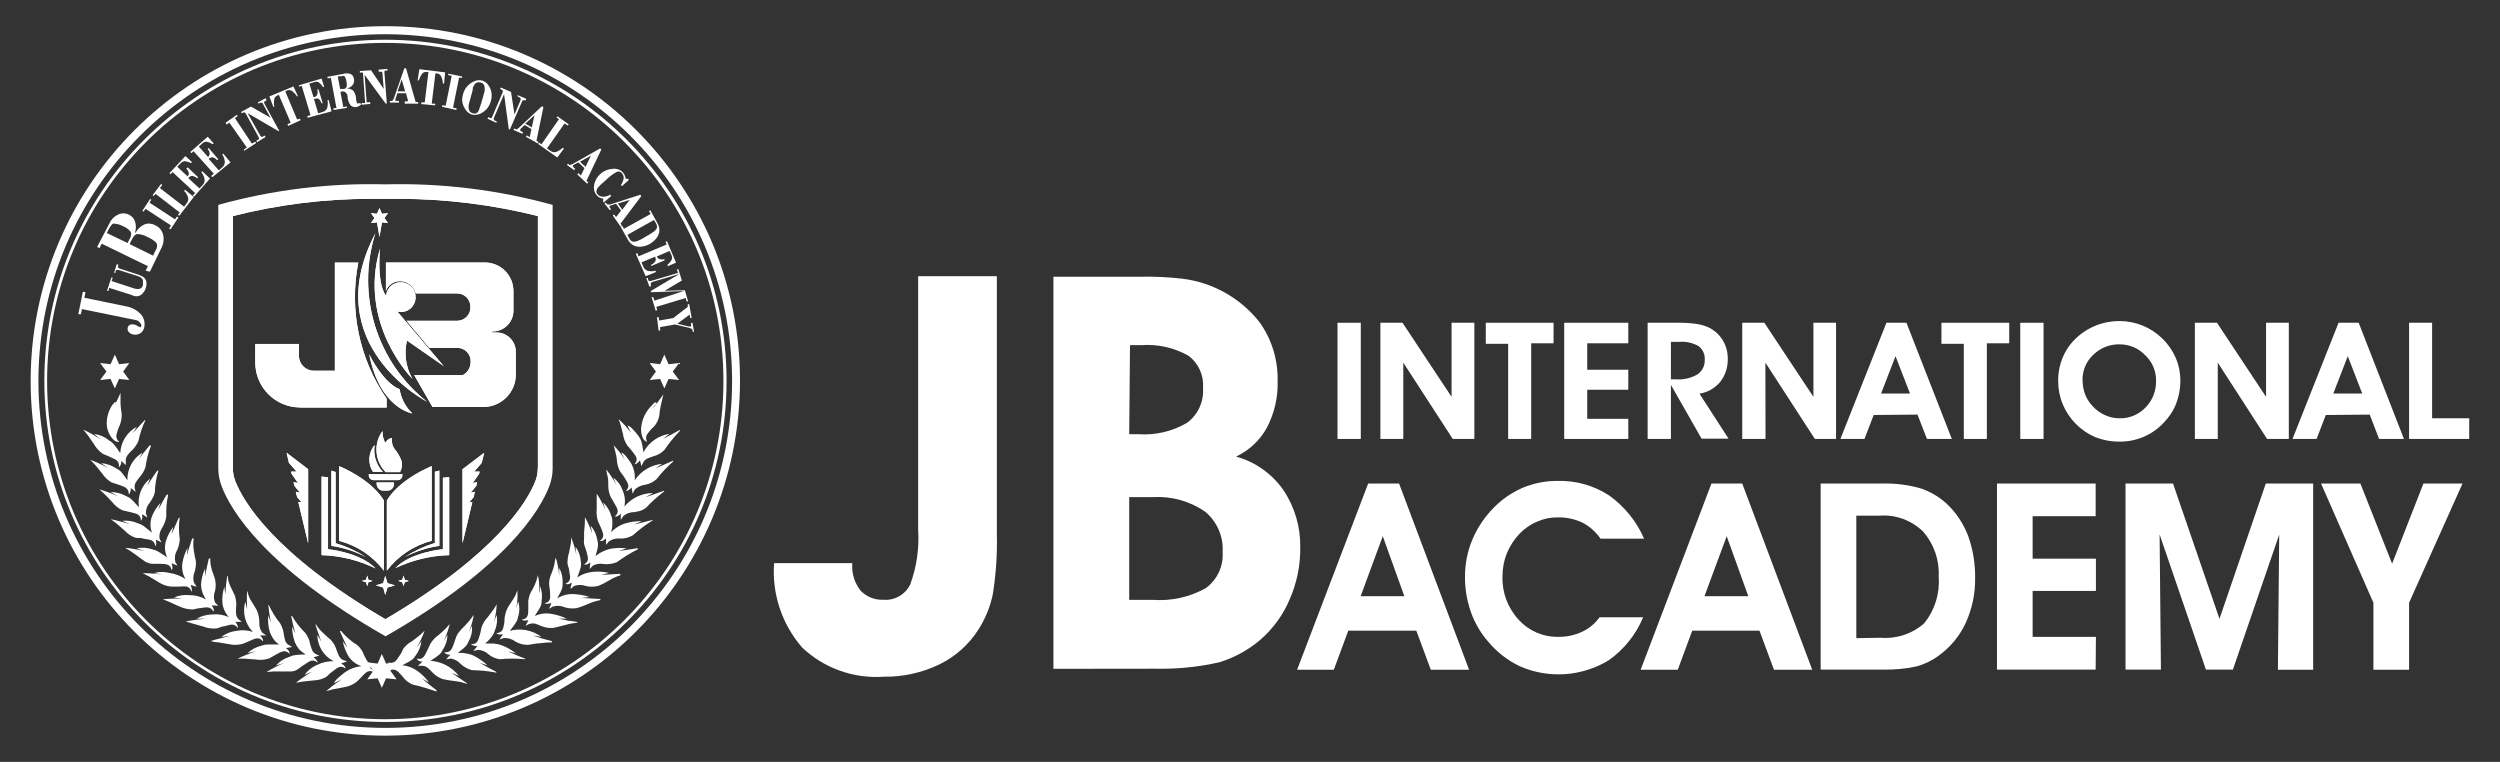 <?xml version="1.0" encoding="utf-8"?>
<!-- Generator: Adobe Illustrator 27.3.1, SVG Export Plug-In . SVG Version: 6.00 Build 0)  -->
<svg version="1.1" id="Layer_1" xmlns="http://www.w3.org/2000/svg" xmlns:xlink="http://www.w3.org/1999/xlink" x="0px" y="0px"
	 viewBox="0 0 1900 579" style="enable-background:new 0 0 1900 579;" xml:space="preserve">
<rect x="0" y="0" width="1900" height="579" fill="#333333" stroke="none"/>
<style type="text/css">
	.st0{fill:#FFFFFF;}
</style>
<g>
	<g>
		<path class="st0" d="M757.6,406.2c0.4,15.3-0.7,30.5-3.1,45.6c-2,9.5-5.7,18.6-11,26.8c-7.3,11.4-17.5,20.5-29.7,26.4
			c-13.1,6.3-27.6,9.5-42.2,9.3c-22.8,1.6-45.3-6.4-61.9-22.1c-15.4-17.7-23.1-40.8-21.4-64.2h59.4v0.9c-0.4,7.1,1.8,14.1,6.2,19.8
			c4.4,4.8,10.8,7.4,17.3,7.1c8.6,0.8,16.9-3.9,20.6-11.7c4.9-13.3,6.9-27.5,6-41.7V209.9h59.8L757.6,406.2z"/>
		<path class="st0" d="M800.6,508.3V210.3h66.2c10.6-0.2,21.2,0.3,31.7,1.5c23.3,2.8,44.6,14.9,59,33.4
			c9.1,12.9,13.8,28.4,13.5,44.1c0.4,12.4-2.4,24.6-8.1,35.6c-5.3,9.7-13.5,17.4-23.5,22.1c14.5,4,27.1,12.9,35.8,25.2
			c8.8,13,13.3,28.4,13,44.1c0.1,13.5-2.6,26.9-8.1,39.3c-4.9,11.7-12.5,22.1-22.1,30.5c-9.1,7.8-19.8,13.7-31.2,17.2
			c-16.2,3.7-32.7,5.3-49.3,4.9L800.6,508.3z M858.2,330h7c12.9,0.9,25.8-2.1,37-8.7c8.2-6.1,12.8-15.9,12.1-26.2
			c0.8-9.6-3.3-18.9-11-24.7c-10.9-6.2-23.4-9-35.9-8.1h-8.6L858.2,330z M858.2,455.9h18.1c13.9,1,27.9-2.1,40.1-8.9
			c8.7-6.4,13.6-16.8,12.8-27.6c0.7-11.7-4.3-23.1-13.4-30.6c-11.6-8-25.5-11.8-39.5-11h-18.1V455.9z"/>
		<path class="st0" d="M1016.5,333.6v-88.3h17.7v88.3H1016.5z"/>
		<path class="st0" d="M1066.4,333.6h-17.3v-88.3h16.8l37.3,56.3v-56.3h17.3v88.3h-16.4l-37.6-58V333.6z"/>
		<path class="st0" d="M1180.7,245.3v15.6h-17v72.7h-17.5v-72.3h-17v-16H1180.7z"/>
		<path class="st0" d="M1237.5,333.6h-48.7v-88.3h48.7v15.6h-31.2V281h31.2v15.2h-31.2v22.1h31.2L1237.5,333.6z"/>
		<path class="st0" d="M1269.9,333.6h-17.7v-88.3h21.4c5.1-0.1,10.2,0.1,15.2,0.8c2.9,0.4,5.8,1.1,8.5,2.2c4.8,2,8.9,5.4,11.7,9.8
			c2.8,4.4,4.2,9.6,4.1,14.8c0.1,6.3-1.9,12.4-5.7,17.3c-4,4.8-9.6,8-15.8,9l22.1,34.2h-20.5l-23.3-40.9V333.6z M1269.9,288.3h3.9
			c5.7,0.4,11.4-0.9,16.3-3.8c3.6-2.5,5.7-6.6,5.5-11c0.3-4-1.4-7.9-4.6-10.4c-4.4-2.5-9.5-3.7-14.6-3.3h-6.5L1269.9,288.3z"/>
		<path class="st0" d="M1341.8,333.6h-17.7v-88.3h16.8l37.3,56.3v-56.3h17.2v88.3h-16.1l-37.6-58L1341.8,333.6z"/>
		<path class="st0" d="M1424,315.4l-7,18.2h-18.3l35-88.3h15.2l34.5,88.3h-18.9l-7.2-18.5L1424,315.4z M1451.6,299.1l-11-28.4
			l-11,28.4H1451.6z"/>
		<path class="st0" d="M1527,245.3v15.6h-17v72.7h-17.5v-72.3h-17v-16H1527z"/>
		<path class="st0" d="M1535.4,333.6v-88.3h17.7v88.3H1535.4z"/>
		<path class="st0" d="M1564.2,289.5c-0.1-9.2,2.6-18.2,7.8-25.8c4.4-6.1,10.2-11.1,16.9-14.5c6.8-3.5,14.4-5.2,22.1-5.2
			c12,0,23.6,4.8,32.2,13.1c4.4,4.2,7.9,9.3,10.4,14.9c2.3,5.4,3.5,11.3,3.5,17.2c0,6.1-1.1,12.1-3.3,17.8
			c-2.2,5.5-5.6,10.5-9.8,14.7c-4.3,4.5-9.4,8-15.1,10.4c-5.7,2.4-11.9,3.6-18.1,3.5c-6.3,0.1-12.6-1.1-18.5-3.4
			c-11.2-4.9-20.1-13.9-24.7-25.2C1565.3,301.4,1564.2,295.5,1564.2,289.5z M1582.8,288.8c-0.1,3.8,0.6,7.5,1.9,11
			c1.3,3.3,3.3,6.4,5.7,8.9c2.6,2.9,5.8,5.2,9.4,6.8c3.5,1.6,7.2,2.4,11,2.4c7.5,0.2,14.7-2.8,19.9-8.3c5.3-5.4,8.1-12.7,7.9-20.3
			c0.1-7.2-2.8-14.2-8.1-19.2c-5.1-5.4-12.1-8.4-19.5-8.4c-7.5-0.2-14.7,2.7-20.1,7.9c-5.4,5.1-8.4,12.2-8.2,19.6L1582.8,288.8z"/>
		<path class="st0" d="M1685.5,333.6h-17.4v-88.3h16.8l37.3,56.3v-56.3h17.3v88.3H1723l-37.5-58L1685.5,333.6z"/>
		<path class="st0" d="M1767.6,315.4l-7,18.2h-18.3l35-88.3h15.3l34.4,88.3h-18.9l-7.1-18.5L1767.6,315.4z M1795.3,299.1l-11-28.4
			l-11,28.4H1795.3z"/>
		<path class="st0" d="M1876.7,333.6h-45.8v-88.3h17.5v72.6h28.2V333.6z"/>
		<path class="st0" d="M1024.7,479.3l-11,29.7h-27.9l54-141.5h23.5l53.2,141.5h-29.1l-11-29.7H1024.7z M1067.3,453.1l-16.4-45.6
			l-16.8,45.6H1067.3z"/>
		<path class="st0" d="M1249.5,409.4h-33.1c-3.5-5.1-8.2-9.3-13.7-12.2c-5.8-2.7-12.1-4.1-18.5-4c-5.5-0.1-10.9,1-15.9,3.2
			c-5.1,2.1-9.7,5.3-13.5,9.3c-4.1,4.3-7.3,9.3-9.6,14.8c-2.2,5.5-3.3,11.4-3.3,17.3c-0.5,12.2,3.9,24.1,12.2,33.1
			c7.6,8.5,18.6,13.3,30,13.1c6.4,0.1,12.6-1.2,18.4-3.9c5.3-2.5,9.8-6.3,13.2-11h33.1c-5.4,13.1-14.5,24.4-26,32.6
			c-20.4,12.5-45.7,14.3-67.6,4.7c-9.1-4.3-17.2-10.5-23.7-18.2c-5.9-6.6-10.5-14.4-13.5-22.7c-3.1-8.8-4.7-18-4.6-27.4
			c0-9.6,1.9-19.2,5.6-28c3.8-9,9.3-17.2,16.2-24.2c6.3-6.5,13.8-11.6,22.1-15.2c8.4-3.5,17.5-5.3,26.6-5.2c13.8-0.4,27.4,3.5,39,11
			C1234.6,384.9,1243.8,396.2,1249.5,409.4z"/>
		<path class="st0" d="M1286.1,479.3l-11,29.7h-28.2l53.8-141.5h23.4l53.2,141.5h-29.1l-11-29.7H1286.1z M1328.7,453.1l-16.4-45.6
			l-16.9,45.6H1328.7z"/>
		<path class="st0" d="M1430.9,508.9h-47.2V367.5h46.5c10.3-0.3,20.5,1,30.3,3.9c7.8,2.8,14.8,7.2,20.6,13
			c6.6,6.7,11.7,14.7,14.9,23.5c3.5,10,5.2,20.5,5.1,31c0.2,11.9-2.2,23.6-7.1,34.4c-4.6,10-11.7,18.6-20.6,25
			c-5.1,3.8-10.9,6.6-17,8.2C1448,508.3,1439.5,509.1,1430.9,508.9z M1429.3,484.7c12.1,1,24.1-3,33.1-11c8-9.9,12-22.6,11-35.3
			c0.7-12.5-3.5-24.8-11.7-34.3c-8.8-8.6-20.8-13.1-33.1-12.2h-17.8v93.1L1429.3,484.7z"/>
		<path class="st0" d="M1592.7,508.9h-75V367.5h75v24.8h-47.9v32.3h48.1v24.5h-48.1V484h48.1L1592.7,508.9z"/>
		<path class="st0" d="M1642.3,508.9h-26.9V367.5h36.1l35.3,102.8l35.2-102.8h36v141.5h-26.8l1-102.7L1697,508.9h-20.5l-35.2-102.7
			L1642.3,508.9z"/>
		<path class="st0" d="M1830.9,458.1v50.9h-27.1v-50.9l-39.8-90.6h29.9l24.1,60.9l23.8-60.9h29.7L1830.9,458.1z"/>
	</g>
	<path class="st0" d="M292.9,559.1C144,559.1,23.3,438.5,23.3,289.6S143.9,20,292.8,19.9s269.6,120.6,269.6,269.5
		C562.3,438.2,441.7,558.9,292.9,559.1z M292.9,26c-145.6,0-263.6,117.9-263.7,263.5c0,145.6,117.9,263.6,263.5,263.7
		s263.6-117.9,263.7-263.5c0-0.1,0-0.2,0-0.3C556.2,144,438.3,26.2,292.9,26z"/>
	<path class="st0" d="M292.9,548.7c-143.2,0-259.2-116.2-259.2-259.3c0-143.2,116.2-259.2,259.3-259.2
		c143.1,0,259.1,116,259.2,259.2C552.2,432.6,436.1,548.6,292.9,548.7z M292.9,32.6c-142,0-257.1,115-257.1,256.9
		s115,257.1,256.9,257.1s257.1-115,257.1-256.9c0-0.1,0-0.2,0-0.3C549.7,147.6,434.7,32.7,292.9,32.6z"/>
	<polygon class="st0" points="217.8,344.1 234.2,356.6 234.2,412.9 226.7,381.5 229.2,381.8 225.8,377.8 224.8,373.7 228,374.5 
		223.7,369.2 223.1,366.4 226.5,367.1 221.6,360.1 221.2,358.4 225.4,358.4 219.6,351.8 	"/>
	<path class="st0" d="M249.2,417.4c0,0,24.4,2.3,36.2,14.6c-12.8-6.2-26.8-9.7-41-10.1v-59.7l4.9,0.5V417.4z"/>
	<path class="st0" d="M255,358.8v54.1c8.2,2.4,15.9,5.9,23.1,10.5c-8.2-4.3-17.1-7.2-26.3-8.5v-57.2L255,358.8z"/>
	<path class="st0" d="M285.2,177.4c-14.7,46.7,1,97.6,39.4,128C324.7,305.4,240.8,262.2,285.2,177.4z"/>
	<polygon class="st0" points="280,440.6 283.1,441.5 280,442.5 279.1,445.5 278.2,442.5 275,441.5 278.2,440.6 279.1,437.4 	"/>
	<path class="st0" d="M284.7,338.2c-1.2,7.4,1.1,14.9,6.2,20.4h-7.5C279.3,352.3,279.8,344,284.7,338.2z"/>
	<path class="st0" d="M257.7,411.1v-56.8c27,11.7,34.1,26.3,34.1,26.3v53.2C283.3,422.6,271.3,414.6,257.7,411.1z"/>
	<path class="st0" d="M228.1,309.6c-18.8,0-34.1-15.3-34.1-34.1v-14.1h33.2v9c0,6.2,5,11.3,11.3,11.3h16v-82.2h17.8
		c-7,36,0.8,73.3,21.6,103.5v6.7H228.1z"/>
	<polygon class="st0" points="281.9,169.5 284.6,165.7 281.9,162 286.5,162.5 288.4,158.1 290.3,162.5 294.9,162 292.1,165.7 
		294.9,169.5 290.3,169 288.4,180.1 286.5,169 	"/>
	<path class="st0" d="M295.2,372.8h-4.7c-2.5-0.5-4.3-2.8-4.3-5.4v-0.8h13.2v0.8C299.6,370.1,297.8,372.3,295.2,372.8z"/>
	<polygon class="st0" points="294.5,443.2 300.2,444.9 294.5,446.5 292.8,452.2 291.2,446.5 285.6,444.9 291.2,443.2 292.8,437.6 	
		"/>
	<path class="st0" d="M290.7,327.6c-0.1,3.1,0.6,6.2,2.1,9c1-2,2.9-3.4,5.1-3.8c-0.6,8.5,3.1,8,6.1,14.8c2,3.5,2,7.7,0,11.2h-10.9
		c-4.6-4.7-7-10.8-7-17C286.1,336.8,287.6,331.9,290.7,327.6z"/>
	<path class="st0" d="M280.2,360.4h25.6v0.6c0.1,2-1.3,3.7-3.3,3.9h-18.9c-2-0.2-3.5-1.9-3.3-3.9V360.4z"/>
	<path class="st0" d="M313.4,314.2c0,0-24.6-3.5-32.8-44.9c0.3,0.7,10.8,21.9,23.1,26.5C304.8,302.8,308.2,309.3,313.4,314.2z"/>
	<polygon class="st0" points="307.6,440.6 310.7,441.5 307.6,442.5 306.7,445.5 305.7,442.5 302.6,441.5 305.7,440.6 306.7,437.4 	
		"/>
	<path class="st0" d="M328.1,354.2v56.8c-13.6,3.5-25.6,11.5-34.1,22.7v-53.2C294,380.5,301.1,365.9,328.1,354.2z"/>
	<path class="st0" d="M307.6,423.3c7.1-4.6,14.8-8.2,22.9-10.7v-54.1l3.4-0.9v57.2C324.7,416.1,315.8,419,307.6,423.3z"/>
	<path class="st0" d="M304.9,237.1c-1,0-2-0.2-3-0.4l35.3,41.5l-27.9-19.4c-2.3,9.9-0.9,20.2,4.1,29.1c0,0-41.6-41.6-24.6-99
		c0,0-0.5,4.9-0.5,11.2c0,8.4,0.9,19.4,5.2,24.8c0.1-3,1.5-5.8,3.8-7.8c4.8-4,12-3.3,16,1.6s3.3,12-1.6,16
		C309.8,236.2,307.4,237.1,304.9,237.1z"/>
	<path class="st0" d="M336.5,363.1l4.9-0.5v59.3c-14.2,0.4-28.2,3.8-41,9.9c11.8-12.3,36.2-14.4,36.2-14.4V363.1z"/>
	<polygon class="st0" points="351.5,356.6 368,344.1 366.1,351.8 360.4,358.4 364.6,358.4 364.1,360.1 359.3,367.1 362.6,366.4 
		362,369.2 357.7,374.5 360.9,373.7 360,377.8 356.6,381.8 359,381.5 351.5,412.9 	"/>
	<path class="st0" d="M293.3,199.5h75.2c12,0,21.7,9.7,21.7,21.7v15.1c-0.1,8.7-7.2,15.7-16,15.6h-0.4v0.8h3.6
		c8,0,14.5,6.5,14.6,14.5v17.5c0,13.6-11.1,24.6-24.6,24.6h-38.7l-13.9-24.2h36.9c3.7-1.9,6-5.8,6-10v-0.7c0-5.5-4.5-10-10-10h-21.4
		L309,243.8h38.6c5.5-0.1,10-4.6,9.9-10.1V233c0-5.5-4.5-10-10-10h-31.6c-0.5-1.7-1.3-3.4-2.5-4.8c-2.3-2.9-5.8-4.5-9.5-4.5
		c-2.6,0-5.2,0.9-7.2,2.6c-1.6,1.2-2.8,2.9-3.4,4.9V199.5z"/>
	<path class="st0" d="M292.9,140.1c-42.9-1.1-85.7,4.1-127,15.6V356c0,4.7,0.9,9.3,2.6,13.7c6.8,17.8,32.2,61.2,124.5,113.9
		c92.1-52.7,117.5-96,124.4-113.9c1.7-4.4,2.6-9,2.6-13.7V155.7C378.6,144.3,335.8,139,292.9,140.1z M408.7,356
		c0,3.3-0.6,6.6-1.8,9.6c-5.8,14.9-28.8,54.9-114,105c-85.6-50.1-108.3-90.1-114.1-105c-1.2-3.1-1.8-6.3-1.8-9.6V164.2
		c34.3-8.7,69.6-13.1,105-13.1h21.8c35.4,0.1,70.7,4.5,105,13.1V356z"/>
	<polygon class="st0" points="234.2,356.6 234.2,412.9 226.7,381.5 229.2,381.8 225.8,377.8 224.8,373.7 228,374.5 223.7,369.2 
		223.1,366.4 226.5,367.1 221.6,360.1 221.2,358.4 225.4,358.4 219.6,351.8 217.8,344.1 	"/>
	<path class="st0" d="M305.8,360.4v0.6c0.1,2-1.3,3.7-3.3,3.9h-18.9c-2-0.2-3.5-1.9-3.3-3.9v-0.6H305.8z"/>
	<path class="st0" d="M299.5,366.7v0.8c0.1,2.6-1.7,4.9-4.3,5.4h-4.7c-2.5-0.5-4.3-2.8-4.3-5.4v-0.8H299.5z"/>
	<path class="st0" d="M304,358.8h-10.9c-4.6-4.7-7-10.8-7-17c0-5,1.5-9.9,4.6-14.2c-0.1,3.1,0.6,6.2,2.1,9c1-2,2.9-3.4,5.1-3.8
		c-0.6,8.5,3.1,8,6.1,14.8C306,351,306,355.3,304,358.8z"/>
	<path class="st0" d="M291,358.6h-7.5c-4.1-6.3-3.6-14.6,1.3-20.4C283.5,345.6,285.8,353.1,291,358.6z"/>
	<path class="st0" d="M333.9,357.7v57.2c-9.2,1.3-18.1,4.2-26.3,8.5c7.1-4.6,14.8-8.2,22.9-10.7v-54.1L333.9,357.7z"/>
	<path class="st0" d="M278.2,423.3c-8.2-4.3-17.1-7.2-26.3-8.5v-57.2l3.2,1.1v54.1C263.2,415.2,271,418.8,278.2,423.3z"/>
	<polygon class="st0" points="283.1,441.5 280,442.5 279.1,445.5 278.2,442.5 275,441.5 278.2,440.6 279.1,437.4 280,440.6 	"/>
	<path class="st0" d="M285.4,432c-12.8-6.2-26.8-9.7-41-10.1v-59.7l4.9,0.5v54.7C249.2,417.4,273.6,419.7,285.4,432z"/>
	<path class="st0" d="M291.8,380.5v53.2c-8.5-11.2-20.5-19.2-34.1-22.7v-56.8C284.6,365.9,291.8,380.5,291.8,380.5z"/>
	<polygon class="st0" points="300.2,444.9 294.5,446.5 292.8,452.2 291.2,446.5 285.6,444.9 291.2,443.2 292.8,437.6 294.5,443.2 	
		"/>
	<path class="st0" d="M328.1,354.2v56.8c-13.6,3.5-25.6,11.5-34.1,22.7v-53.2C294,380.5,301.1,365.9,328.1,354.2z"/>
	<polygon class="st0" points="310.7,441.5 307.6,442.5 306.7,445.5 305.7,442.5 302.6,441.5 305.7,440.6 306.7,437.4 307.6,440.6 	
		"/>
	<path class="st0" d="M341.4,362.6v59.3c-14.2,0.4-28.2,3.8-41,9.9c11.8-12.3,36.2-14.4,36.2-14.4v-54.3L341.4,362.6z"/>
	<polygon class="st0" points="366.1,351.8 360.4,358.4 364.6,358.4 364.1,360.1 359.3,367.1 362.6,366.4 362,369.2 357.7,374.5 
		360.9,373.7 360,377.8 356.6,381.8 359,381.5 351.5,412.9 351.5,356.6 368,344.1 	"/>
	<path class="st0" d="M412.4,159.2c-35.5-9.2-72-13.8-108.7-13.9H282c-36.7,0.1-73.2,4.7-108.7,13.9l-2.1,0.6V356
		c0,4,0.8,8,2.2,11.8c6,15.5,29.6,57.3,118,108.5l1.5,0.9l1.5-0.6c88.4-51.4,112-93.2,118-108.8c1.5-3.8,2.2-7.7,2.2-11.8V159.8
		L412.4,159.2z M408.7,356c0,3.3-0.6,6.6-1.8,9.6c-5.8,14.9-28.8,54.9-114,105c-85.6-50.1-108.3-90.1-114.1-105
		c-1.2-3.1-1.8-6.3-1.8-9.6V164.2c34.3-8.7,69.6-13.1,105-13.1h21.8c35.4,0.1,70.7,4.5,105,13.1V356z"/>
	<path class="st0" d="M324.7,305.4c0,0-83.9-43.2-39.4-128C270.5,224.1,286.2,275.1,324.7,305.4z"/>
	<path class="st0" d="M313.4,314.2c0,0-24.6-3.5-32.8-44.9c0.3,0.7,10.8,21.9,23.1,26.5C304.8,302.8,308.2,309.3,313.4,314.2z"/>
	<polygon class="st0" points="292.1,165.7 294.9,169.5 290.3,169 288.4,180.1 286.5,169 281.9,169.5 284.6,165.7 281.9,162 
		286.5,162.5 288.4,158.1 290.3,162.5 294.9,162 	"/>
	<path class="st0" d="M293.8,303v6.7h-65.7c-18.8,0-34.1-15.3-34.1-34.1v-14.1h33.2v9c0,6.2,5,11.3,11.3,11.3h16v-82.2h17.8
		C265.2,235.5,273,272.8,293.8,303z"/>
	<path class="st0" d="M392,267.2v17.5c0,13.6-11.1,24.6-24.6,24.6h-38.7l-13.9-24.2h36.9c3.7-1.9,6-5.8,6-10v-0.7
		c0-5.5-4.5-10-10-10h-21.4L309,243.8h38.6c5.5-0.1,10-4.6,9.9-10.1V233c0-5.5-4.5-10-10-10h-31.6c-0.5-1.7-1.3-3.4-2.5-4.8
		c-2.3-2.9-5.8-4.5-9.5-4.5c-2.6,0-5.2,0.9-7.2,2.6c-1.6,1.2-2.8,2.9-3.4,4.9v-21.7h75.2c12,0,21.7,9.7,21.7,21.7v15.1
		c-0.1,8.7-7.2,15.7-16,15.6h-0.4v0.8h3.6C385.4,252.7,391.9,259.2,392,267.2z"/>
	<path class="st0" d="M313.4,287.9c0,0-41.6-41.6-24.6-99c0,0-0.5,4.9-0.5,11.2c0,8.4,0.9,19.4,5.2,24.8c0.1-3,1.5-5.8,3.8-7.8
		c4.8-4,12-3.3,16,1.6s3.3,12-1.6,16c-2,1.6-4.4,2.4-6.8,2.4c-1,0-2-0.2-3-0.4l35.3,41.5l-27.9-19.4
		C307,268.7,308.4,279,313.4,287.9z"/>
	<path class="st0" d="M516.7,327.5c-4.3,4.4-8.2,9.3-11.7,14.4c-2.3,2.4-5.3,4.1-8.5,4.9c-2.6,1-5.7,1.5-7.4,4.2
		c-0.6,0.9-0.9,2.1-1.6,3.3l-1.1-4.5c-1,1-1.8,2.8-4.2,3c3.6-3.8,0.6-6.7-1.4-9.4c-2-2.7-2.8-3.2-4.1-4.9c-1.7-2.6-2.8-5.5-3.2-8.5
		c-0.6-2.5-1.2-4.9-1.9-7.3c-0.7-2.4-1-2.7-1.5-4.2c3.5,3.1,6.7,6.6,9.4,10.4l-2.6-5.5c1.6,0,4.9,3.3,8.5,8.1c2,3,2.5,4.2,3.6,12.2
		c4-7.5,11.4-12.7,19.8-14l-4.9,3.9c4.3-2.2,8.5-4.5,12.8-6.9L516.7,327.5z"/>
	<path class="st0" d="M511.7,350.7c-4.7,4.1-8.9,8.6-12.8,13.5c-2.4,2.2-5.3,3.6-8.5,4.2c-2.9,0.3-5.6,1.6-7.8,3.5
		c-0.7,0.9-1,2.1-1.8,3.2l-0.8-4.6c-1.1,0.9-2,2.6-4.4,2.6c3.8-3.5,1.1-6.6-0.6-9.5c-1.7-2.9-2.4-3.3-3.6-5.1
		c-1.5-2.6-2.3-5.5-2.6-8.5c0-2.5-0.8-4.9-1.3-7.3c-0.3-1.4-0.7-2.9-1.2-4.3c3.3,3.3,6.1,7,8.5,11l-2.6-5.4c1.6,0,4.6,3.7,7.7,8.5
		c2,3.8,2.9,8.1,2.5,12.5c4.7-7.1,12.4-11.7,20.9-12.5l-5.2,3.5c4.4-1.9,8.9-3.8,13.3-5.9L511.7,350.7z"/>
	<path class="st0" d="M504.9,373.4c-5,3.8-9.7,7.9-13.9,12.5c-1.3,1-2.7,1.8-4.3,2.3c-1.6,0.5-3.2,0.8-4.8,1c-2.9,0-5.7,1-8,2.8
		c-0.8,0.9-1.2,2-2.1,3v-4.6c-1.2,0.8-2.3,2.5-4.6,2.1c4.1-3.2,1.7-6.5,0-9.5c-1.7-3-2.1-3.6-3.1-5.4c-1.3-2.8-1.9-5.9-1.8-9
		c0-2.5,0-4.9-0.7-7.3c-0.7-2.5-0.6-2.9-0.8-4.4c2.9,3.6,5.5,7.5,7.6,11.7l-2.2-5.5c3.2,2.4,5.6,5.6,6.9,9.4
		c1.8,3.9,2.3,8.3,1.4,12.5c5.4-6.5,13.4-10.3,21.8-10.3l-5.5,3.1c4.5-1.5,9.1-3.1,13.7-4.8L504.9,373.4z"/>
	<path class="st0" d="M495.9,395.6c-5.3,3.3-10.3,7-14.9,11.2c-2.9,1.7-6.1,2.6-9.5,2.5c-3-0.4-6,0.4-8.5,2
		c-0.9,0.7-1.4,1.8-2.4,2.8v-4.8c-1.3,0.7-2.5,2.3-4.8,1.8c4.4-2.8,2.3-6.3,1.1-9.6c-0.7-1.9-1.8-3.7-2.5-5.5
		c-0.9-3-1.2-6.1-0.9-9.1c0-2.5,0-4.9,0-7.3c0-2.5,0-2.9,0-4.4c2.6,3.9,4.8,8,6.6,12.4l-1.7-5.7c2.9,2.7,5,6.1,6.1,10
		c0.6,1.4,0.9,3,0.9,4.5c0.1,2.7-0.2,5.4-0.9,8c3-3.1,6.8-5.5,10.9-6.7c4-1.1,8.1-1.7,12.3-1.6l-5.8,2.6l14.2-3.6L495.9,395.6z"/>
	<path class="st0" d="M484.9,417.4c-5.6,2.8-11,6.1-16,9.8c-3.1,1.3-6.4,1.8-9.7,1.5c-2.9-0.6-5.9-0.2-8.5,1.1
		c-0.9,0.7-1.5,1.8-2.6,2.6l0.6-4.8c-1.3,0.6-2.6,2-4.9,1.3c4.6-2.3,2.8-6.1,2-9.4c-0.5-2-1.4-3.9-1.9-5.9c-0.2-1.5-0.2-3,0-4.4
		c0-1.5,0-3.1,0-4.5s0.5-4.9,0.6-7.3c0.1-2.4,0-2.9,0-4.4c2.3,4,4.1,8.2,5.5,12.5l-1.1-6c2.6,3,4.4,6.7,5,10.6
		c0.9,3.5,1,4.9-1.3,12.5c1.7-1.4,3.6-2.6,5.6-3.5c1.8-0.9,3.7-1.6,5.6-2c4.1-0.7,8.2-0.9,12.4-0.4l-5.9,2c4.7-0.6,9.5-1.3,14.3-2.1
		L484.9,417.4z"/>
	<path class="st0" d="M471.6,437.2c-3,0.9-5.8,2.2-8.5,3.8l-4,2.3c-1.4,0.7-2.9,1.4-4.4,2c-3.2,0.8-6.5,0.8-9.7,0
		c-2.8-1-5.8-1-8.5,0c-1,0.5-1.6,1.5-2.9,2.2c0-1.5,0.7-3.2,1-4.6c-1.4,0.4-2.7,1.8-4.9,0.7c4.9-1.7,3.5-5.7,3-9.1
		c0-2-1-4.1-1.4-6.1c-0.1-2.9,0.3-5.8,1.2-8.5c0.5-2.5,1-4.9,1.4-7.3c0.3-2.4,0-3,0-4.4c1.9,4.3,3.2,8.8,4.1,13.5l-0.6-6.1
		c2.4,3.2,3.8,7.1,4,11.1c0.6,3.7,0,4.7-2.7,12.2c3.5-2.5,7.7-3.9,11.9-4.3c4.1-0.4,8.3-0.1,12.3,0.8l-6.1,1.5l14.5-0.8L471.6,437.2
		z"/>
	<path class="st0" d="M456.2,456.1c-3.1,0.6-6.1,1.5-9,2.8c-2.8,1.2-5.6,2.3-8.5,3.2c-3.2,0.6-6.5,0.4-9.6-0.6
		c-2.7-1.2-5.7-1.4-8.5-0.6c-1,0-2,1.3-3.3,1.8l1.8-4.3c-1.5,0-3.2,1.2-5.2,0c5.3-0.9,4.2-5.2,4.1-8.5c0-2.1-0.6-4.2-0.7-6.2
		c0.1-3,0.8-5.9,2.1-8.5c0.9-2.3,1.6-4.6,2.1-7c0-1.5,0.5-3,0.9-4.4c1.4,4.5,2.3,9.2,2.6,13.9v-6.1c1.9,3.5,2.8,7.4,2.6,11.3
		c0,3.5,0,4.6-4.1,11.8c3.7-2.2,8-3.4,12.4-3.2c4.1,0.2,8.2,0.9,12.1,2.2l-6.1,0.8c4.7,0,9.5,0.6,14.4,0.7L456.2,456.1z"/>
	<path class="st0" d="M438.9,473.2c-3.1,0.3-6.3,0.9-9.3,1.8c-3.1,0.8-6.1,1.6-9.2,2.2c-3.2,0.3-6.5-0.3-9.5-1.6l-3.7-1.5
		c-1.4-0.4-2.9-0.4-4.4,0c-1,0-2,1-3.4,1.5l2.2-4.2c-1.5,0-3.2,0.9-5.1-0.5c5.2-0.6,4.9-4.4,5-8c0-2.1,0-4.3,0-6.3
		c0.4-3,1.4-6,3.1-8.5c1.2-2.1,2.2-4.3,3-6.6c0.5-1.5,0.8-2.9,1.2-4.4c0.5,2.3,0.9,4.6,1,7v3.6c0,1.2,0,2.3,0,3.5l0.5-2.9v-3.1
		c1.6,3.7,2,7.7,1.3,11.6c0,3.5-0.8,4.6-5.2,11.3c3.9-1.7,8.2-2.3,12.5-1.6c4.1,0.7,8.1,1.9,11.9,3.7c-2,0-4.2,0-6.3,0
		c4.7,1.1,9.5,1.9,14.3,2.5V473.2z"/>
	<path class="st0" d="M419.7,488.2c-3.2,0-6.3,0.2-9.5,0.7c-3.2,0-6.2,1-9.3,1.2c-3.3,0-6.5-0.9-9.3-2.6c-2.5-1.8-5.5-2.8-8.5-2.6
		c-1.1,0-2.1,0.9-3.5,1.1l2.6-3.9c-1.5,0-3.3,0.6-5-1c5.2,0,5.3-4.1,6-7.4c0.4-2,0-4.2,0.7-6.2c0.6-3.1,1.9-6,3.8-8.5
		c1.4-2,2.6-4.1,3.8-6.1c0.7-1.3,1-2.8,1.7-4.2c0.2,2.4,0.2,4.7,0,7.1c-0.2,2.3-0.5,4.6-0.9,6.9l1.5-5.7c1.2,3.8,1.2,7.8,0,11.5
		c-0.7,3.5-1.3,4.5-6.3,10.9c8.3-2.2,17.1-0.5,24,4.6l-6.3-0.9c4.6,1.6,9.3,3,14,4.1L419.7,488.2z"/>
	<path class="st0" d="M398.7,501c-6.3-0.6-12.6-0.6-18.9,0c-3.1-0.4-6.1-1.7-8.5-3.7c-2.1-2-4.9-3.2-7.8-3.4c-1.1,0-2.2,0.7-3.7,0.8
		l3-3.7c-1.5,0-3.3,0-4.9-1.5c5.2,0.5,5.6-3.6,6.7-6.8c1-3.2,0.8-4.1,1.4-6c1-2.9,2.6-5.6,4.8-7.8c1.5-2,3-4,4.4-5.9
		c0.9-1.2,1.5-2.5,2.3-3.8c-0.2,4.6-0.9,9.3-2.2,13.7l2.1-5.5c0.8,3.9,0.3,7.9-1.2,11.5c-0.4,1.5-1.1,3-2,4.3
		c-1.6,2.2-3.5,4.2-5.5,5.9c1.1-0.1,2.3-0.1,3.4,0h3.2c2,0.2,4,0.6,6,1.3c3.9,1.5,7.5,3.6,10.8,6.1l-6.1-1.5c4.4,2,8.5,3.9,13.5,5.7
		L398.7,501z"/>
	<path class="st0" d="M377.2,511.2c-6.1-1.2-12.4-1.8-18.6-1.9c-3.2-0.8-6.1-2.5-8.5-4.7c-1.9-2.1-4.5-3.6-7.3-4.1
		c-1.1,0-2.3,0.5-3.7,0.5l3.2-3.4c-1.4,0-3.3,0-4.7-2c5.1,0.9,6-3.1,7.3-6.3c0.8-1.9,1.2-3.9,2-5.8c0.6-1.4,1.5-2.7,2.5-3.8
		c0.9-1.2,2-2.2,3.1-3.3s3.4-3.6,4.9-5.5c1.5-1.9,1.7-2.4,2.7-3.6c-0.8,4.7-2.2,9.3-4,13.7l2.6-5.4c0.4,4-0.4,7.9-2.3,11.4
		c-1.5,3.2-2.1,4.5-8.5,9.2c2.2-0.1,4.5,0,6.7,0.5c2,0.3,3.9,0.9,5.7,1.8c3.7,1.9,7.1,4.3,10.2,7.2l-6-2c4.1,2.4,8.5,4.8,12.8,7
		L377.2,511.2z"/>
	<path class="st0" d="M354.6,519.7c-2.9-1.1-6-1.8-9.1-2.1c-3.1-0.3-6.1-0.9-9.1-1.5c-3.1-1.1-5.9-3-8.1-5.4c-2-2-3.8-4.4-7-4.7
		c-1.1,0-2.3,0-3.7,0l3.6-3.2c-1.4,0-3.3,0-4.5-2.3c5,1.4,6.1-2.6,7.8-5.7c1.6-3.1,1.6-3.8,2.6-5.6c1.6-2.6,3.7-4.8,6.2-6.6
		c1.9-1.6,3.8-3.2,5.5-5s2-2.2,3-3.3c-1.1,4.6-2.7,9.1-4.9,13.3l3.2-5.2c-0.1,4-1.3,7.9-3.5,11.3c-1.6,3.2-2.6,4.1-9.4,8.5
		c8.5,0.6,16.4,4.8,21.6,11.6l-5.8-2.6c3.9,2.7,7.9,5.5,12,8.1L354.6,519.7z"/>
	<path class="st0" d="M331.5,525.5c-5.9-2.1-12-3.9-18.1-5.3c-3-1.4-5.6-3.4-7.5-6.1c-2-2-3.5-4.7-6.6-5.2c-1.1,0-2.3,0-3.7,0
		l3.8-2.9c-1.3-0.5-3.3-0.5-4.3-2.6c4.9,1.7,6.4-2.1,8.5-5c2.1-2.9,2-3.8,3-5.5c1.8-2.4,4.2-4.4,6.9-5.8l5.9-4.6
		c1.1-1,2.1-2.1,3.3-3.2c-1.5,4.5-3.6,8.8-6.1,12.9l3.7-4.9c-0.5,4-2,7.7-4.4,10.9c-2,3.1-3,3.7-10.2,7.4c4.3,0.4,8.4,2,11.9,4.6
		c3.3,2.4,6.1,5.3,8.5,8.5l-5.4-3c3.6,3.1,7.3,6.1,11.2,9L331.5,525.5z"/>
	<path class="st0" d="M499.1,306.5l-2.6,3.2h0.4l7.3-10l0,0c-0.7,2.9-1.4,5.8-2,8.5c-0.6,2.7-0.9,5.1-1.2,7.8
		c-0.7,3.8-2.6,7.2-5.5,9.6c-1.1,1.1-2.1,2.4-3.1,3.7c-1.6,1.8-1.8,4.5-0.5,6.5c-1.5-0.4-2.7-1.4-3.3-2.8c-1.5-3.4-1.8-7.2-0.9-10.8
		c1.1-5.5,3.9-10.5,7.9-14.3l1.5-1.6c0.3-0.2,0.7-0.4,1-0.6L499.1,306.5z"/>
	<path class="st0" d="M110.5,319.4c-2.4,5-4.2,10.3-5.3,15.8c-1.3,2.9-3.1,5.5-5.5,7.6c-1.8,2-4.1,3.9-4.1,7c0,1.1,0,2.2,0,3.7
		l-3.4-3.2c0,1.4,0,3.3-1.9,4.8c0.9-5.3-3.2-6.1-6.4-7.7s-4.1-1.6-5.9-2.6c-2.7-1.9-5-4.4-6.6-7.3l-4.8-6.9c-1-1.4-2.2-2.6-3.3-4.1
		c4.6,2.2,8.9,4.6,13.1,7.4l-4.9-4.1c4.2,0.5,8.1,2.2,11.4,4.9c3.1,1.9,3.9,2.9,8.5,9.7c0.4-8.5,5.2-16.1,12.6-20.1l-3.1,4.9l9.2-10
		L110.5,319.4z"/>
	<path class="st0" d="M114.7,339c-2.1,5.1-3.4,10.5-4.1,16c-1,2.9-2.6,5.6-4.7,7.9c-1.6,2.2-3.8,4.3-3.6,7.3c0,1.1,0.6,2.2,0.8,3.6
		l-3.7-2.9c0,1.5,0,3.3-1.5,4.9c0-5.3-3.7-5.8-7.1-7.2c-2-0.8-4.2-1.2-6.1-2c-2.9-1.7-5.3-4-7.1-6.8c-1.8-2.2-3.5-4.4-5.4-6.6
		c-1.9-2.1-2.4-2.5-3.6-3.8c4.7,1.8,9.3,3.9,13.6,6.4l-5.3-3.8c4.1,0.3,8,1.7,11.4,4c3.2,1.6,4.1,2.6,8.5,9
		c-0.2-8.6,4.2-16.7,11.6-21.1l-2.9,5c2.8-3.7,5.6-7.3,8.5-10.7L114.7,339z"/>
	<path class="st0" d="M120.4,357.7c-1.6,5.3-2.6,10.7-2.7,16.2c-0.3,1.6-0.8,3.1-1.6,4.4c-0.7,1.3-1.5,2.6-2.4,3.9
		c-1.9,2.1-2.9,4.9-2.8,7.7c0,1,0.8,2,1,3.4l-3.9-2.6c0,1.5,0.7,3.3-0.9,5.1c0-5.4-4.2-5.5-7.7-6.5c-2.1-0.6-4.4-0.9-6.4-1.5
		c-3-1.4-5.7-3.6-7.7-6.2c-1.9-2-3.8-4.1-5.9-6.1c-2-2-2.6-2.3-3.9-3.6c4.8,1.4,9.6,3.2,14.2,5.2L84,374c4.1-0.1,8.2,1,11.8,3
		c3.4,1.4,4.2,2.4,9.8,8.5c-1.3-8.3,2-16.6,8.5-21.8l-2.2,5.4c2.5-3.9,4.9-7.7,7.5-11.3L120.4,357.7z"/>
	<path class="st0" d="M127.8,376.1c-1.2,5.4-1.6,10.9-1.4,16.4c-0.4,3-1.5,5.9-3.1,8.5c-1.6,2.3-2.4,5.1-2.1,7.9c0,1,1,2,1.5,3.3
		l-4.2-2.1c0,1.4,0.9,3.2-0.5,5.1c-0.6-5.3-4.6-5-8.5-5.7c-1.8-0.7-4-0.7-6.1-0.7c-3.3-1-6.2-2.9-8.5-5.4l-6.4-5.6
		c-1.4-1.1-2.8-2-4.3-3.2c5,1,9.9,2.3,14.7,3.9l-6-2.7c4.1-0.4,8.2,0.2,11.9,1.9c1.5,0.4,3,1.1,4.3,2c1.5,1,3.1,2.6,6.4,5.1
		c-1.5-4-1.5-8.4,0-12.4c1.5-3.7,3.7-7.2,6.5-10.2l-1.8,5.5c2.1-4.1,4.4-8.5,6.6-11.9L127.8,376.1z"/>
	<path class="st0" d="M136.6,393.3c-0.8,5.4-0.8,10.9,0,16.4c-0.1,3-0.8,5.9-2,8.5c-1.6,2.5-2.1,5.6-1.4,8.5c0,1,1.2,2,1.7,3.2
		l-4.4-1.8c0,1.5,1.3,3.2,0,5.3c-1.1-5.3-5.1-4.6-8.5-4.9c-2.1,0-4.4,0-6.5,0c-1.7-0.2-3.3-0.7-4.9-1.5c-1.4-0.9-2.7-1.9-4.1-2.9
		c-1.4-1-4.5-3.4-6.9-5l-4.5-2.8c5,0.5,10,1.4,14.8,2.6l-6.1-2.2c4-0.8,8.2-0.5,12,0.8c3.5,0.8,4.4,1.6,11.3,6.1
		c-1.9-3.8-2.2-8.3-1-12.4c1.2-3.9,3.1-7.5,5.5-10.7l-1.2,5.7c1.8-4.4,3.6-8.6,5.4-12.5L136.6,393.3z"/>
	<path class="st0" d="M147.2,409.4c-0.4,2.8-0.4,5.7,0,8.5l0.7,4c0,1.4,0.7,2.6,0.9,4c0.3,2.8,0,5.7-0.8,8.4
		c-1.2,2.7-1.4,5.7-0.6,8.5c0.5,1,1.4,1.9,2,3c-1.5,0-3-0.9-4.4-1.3c0,1.5,1.5,3.2,0.6,5.2c-1.7-5.1-5.5-4-9.1-3.9
		c-2.1,0-4.4,0-6.5,0c-3.4-0.3-6.7-1.5-9.6-3.4l-7.3-4.4c-1.5-0.9-3.2-1.5-4.7-2.4c5,0,10,0.4,14.9,1.1l-6.2-1.2
		c3.9-1.1,8-1.1,11.9,0c4.3,0.6,8.5,2.2,12.1,4.7c-2.3-3.6-3.1-7.9-2.5-12c0.6-4.2,2-8.2,4-11.9l-0.6,5.9c1.3-4.5,2.6-8.9,4.1-13.1
		L147.2,409.4z"/>
	<path class="st0" d="M159.8,424.3c-0.1,2.7,0.3,5.5,1,8.1c0.7,2.7,1.9,5,2.6,7.7c0.7,3,0.7,6.2,0,9.2c-1.1,2.7-1.1,5.8,0,8.5
		c0.6,0.9,1.6,1.5,2.5,2.6L161,460c0.5,1.4,2,2.7,1.3,4.9c-2.5-4.6-6.1-3.2-9.6-2.8c-2.1,0-4.3,0.9-6.4,1.1
		c-3.4-0.1-6.8-0.8-9.9-2.3c-2.7-1-5.1-2.4-7.8-3.5l-4.9-1.9c5-0.6,9.9-0.7,14.9-0.5l-6.4-0.9c3.7-1.6,7.8-2.2,11.9-1.8
		c4.4,0,8.7,1.2,12.5,3.3c-2.4-3.4-3.8-7.5-3.8-11.7c0.3-4.1,1.3-8.1,3.1-11.8v6c0.8-4.7,1.7-9.1,2.8-13.5L159.8,424.3z"/>
	<path class="st0" d="M173.1,437.7c0.1,2.7,0.8,5.4,2,7.9c1.1,2.4,2.4,4.8,3.5,7.3c0.9,3,1.2,6.1,0.8,9.2c-0.1,1.4-0.1,2.8,0,4.3
		c0.1,1.4,0.6,2.7,1.5,3.8c0.7,0.9,1.8,1.4,2.7,2.4h-4.7c0.7,1.3,2.2,2.5,1.8,4.8c-2.8-4.5-6.6-2.2-10-1.5c-2,0-4,1.3-6.1,1.7
		c-3.4,0.3-6.8-0.1-10-1.4c-2.7-0.8-5.6-1.5-8.5-2.4l-5-1.4c2.4-0.6,4.9-1,7.3-1.3l7.5-0.9h-3.3h-3.2c3.6-2,7.6-3.1,11.7-3.2
		c4.4-0.5,8.8,0.2,12.8,2c-2.8-3.2-4.6-7.1-4.9-11.3c-0.2-4,0.3-8.1,1.6-11.9c0,2,0.4,3.9,0.7,5.8c0.2-4.6,0.6-9.1,1.3-13.6
		L173.1,437.7z"/>
	<path class="st0" d="M188.1,449.5c0.5,2.7,1.5,5.2,3,7.5c1.4,2.3,2.9,4.5,4.2,7c1.2,2.9,1.8,6,1.8,9.1c-0.2,2.8,0.6,5.6,2.3,7.8
		c0.8,0.7,1.9,1.1,2.9,2h-4.6c0.8,1.2,2.5,2.3,2.2,4.6c-3.3-4.2-6.7-1.8-10.1-0.4c-2,0.8-3.9,1.8-6,2.4c-3.3,0.8-6.7,0.8-10,0
		l-8.5-1.4c-1.7,0-3.4-0.4-5.2-0.9c2.4-0.8,4.7-1.4,7.2-2l7.4-1.9l-6.6,0.8c3.3-2.5,7.2-4.1,11.3-4.6c4.3-0.9,8.7-0.6,12.8,0.8
		c-5.9-6-8.1-14.8-5.8-22.9l1.4,5.6c0-4.6-0.5-8.5,0-13.6L188.1,449.5z"/>
	<path class="st0" d="M204.4,460c2.2,4.9,5.1,9.5,8.5,13.7c1.5,2.6,2.5,5.5,2.8,8.5c0.6,2.7,0.7,5.7,3.1,7.6c0.9,0.7,2,1,3.2,1.9
		l-4.6,0.8c0.9,1.1,2.7,2,2.7,4.4c-3.8-3.8-6.8-1.1-10.1,0.4c-1.9,1-3.7,2.3-5.7,3.2c-3.2,1-6.6,1.3-9.9,0.7l-8.5-0.6
		c-1.8,0-3.5,0-5.4,0c4.6-2.2,9.3-4.1,14.2-5.6l-6.5,1.3c3-2.8,6.7-4.7,10.7-5.6c1.5-0.6,3.1-0.9,4.7-0.9c1.7,0,4,0,8.5,0l-2.6-2.1
		c-0.7-0.8-1.4-1.6-2-2.5c-1.1-1.7-2-3.5-2.6-5.5c-1.1-3.9-1.4-8-1-12l2,5.5c-0.9-4.5-1.5-8.5-2-13.3L204.4,460z"/>
	<path class="st0" d="M221.9,468c2.7,4.8,6.1,9.1,10.1,13c1.9,2.5,3.2,5.4,3.7,8.5c0.9,2.6,1.2,5.6,3.8,7.3c0.9,0.6,2,0.9,3.2,1.5
		l-4.4,1.2c0.9,1,2.8,1.8,3.1,4.2c-4-3.6-6.8-0.6-9.9,1.3c-3.1,1.9-3.5,2.6-5.4,3.8c-1.5,0.9-3.1,1.4-4.8,1.5c-1.6,0-3.3,0-5,0h-8.5
		c-1.8,0-3.5,0.4-5.3,0.5c4.3-2.7,8.8-5,13.4-7l-6.2,2c2.7-3,6.1-5.3,10-6.5c3.2-1.6,4.4-1.5,12.7-2c-1.9-1-3.7-2.4-5.2-4
		c-1.3-1.6-2.3-3.3-3.1-5.2c-1.4-3.8-2.1-7.9-2.1-11.9l2.5,5.3c-1.2-4.4-2.3-8.5-3.2-13.2L221.9,468z"/>
	<path class="st0" d="M240.1,474.5c1.4,2.3,3.2,4.5,5.2,6.3c2,2,4.1,3.8,6.2,5.6c2.1,2.3,3.6,5,4.4,7.9c1,2.6,1.7,5.5,4.4,7.1
		c0.9,0.5,2.1,0.6,3.4,1.3l-4.4,1.5c1,0.9,3,1.5,3.4,3.9c-4.4-3.2-6.8,0-9.7,2c-2.9,2-3.2,2.9-4.9,4.2c-2.9,1.8-6.2,2.7-9.6,2.8
		l-8.5,0.9l-5.1,0.9c4-3.2,8.1-6,12.5-8.5l-6,2.5c2.4-3.3,5.7-5.9,9.4-7.5c4-2,8.4-3,12.8-2.9c-7.6-3.8-12.4-11.6-12.4-20l3,5.1
		c-1.6-4.4-3.2-8.5-4.5-13L240.1,474.5z"/>
	<path class="st0" d="M259.1,479.4c3.5,4.3,7.7,8,12.5,10.9c2.3,2.1,4.1,4.7,5.1,7.6c1.3,2.5,2.2,5.4,5,6.7c1,0.5,2.2,0.5,3.5,1
		l-4.2,1.9c1.1,0.9,3.1,1.4,3.7,3.7c-4.5-2.9-6.7,0-9.5,2.8c-2.7,2.8-2.9,3.2-4.6,4.5c-2.7,2-5.9,3.3-9.2,3.8l-8.5,1.6
		c-1.6,0.4-3.2,1-5,1.4c3.7-3.3,7.7-6.3,11.8-9.1l-5.7,3c0-1.7,3.8-4.9,8.5-8.5c3.6-2.5,7.8-4,12.2-4.4c-4-1.3-7.4-3.9-9.8-7.4
		c-2.1-3.6-3.6-7.5-4.4-11.5l3.5,4.9c-2-4.3-3.9-8.5-5.7-12.5L259.1,479.4z"/>
	<path class="st0" d="M88.2,305.7l-1.6,3.7l0,0l5-10.8l0,0c0,2.8,0,5.6,0,8.5c0.2,2.5,0.4,5,0.9,7.5c0.1,3.7-0.7,7.4-2.4,10.7
		c-0.6,1.4-1,2.9-1.4,4.4c-0.8,2.3,0.1,4.8,2.1,6.1c-1.5,0.2-3.1-0.2-4.2-1.3c-2.8-2.6-4.6-6.1-5.3-9.9c-0.7-5.7,0.7-11.5,3.8-16.4
		c0.4-0.6,0.9-1.2,1.5-1.8c0,0,0.5-0.5,0.8-0.9L88.2,305.7z"/>
	<polygon class="st0" points="87.3,269.5 90.5,276.8 98.3,275.9 93.6,282.4 98.3,288.8 90.5,288 87.3,295.2 84,288 76.1,288.8 
		80.9,282.4 76.1,275.9 84,276.8 	"/>
	<polygon class="st0" points="504.9,269.5 508.1,276.8 516.1,275.9 511.3,282.4 516.1,288.8 508.1,288 504.9,295.2 501.7,288 
		493.8,288.8 498.5,282.4 493.8,275.9 501.7,276.8 	"/>
	<polygon class="st0" points="290.2,497 293.4,504.3 301.4,503.4 296.7,509.8 301.4,516.3 293.4,515.5 290.2,522.7 287,515.5 
		279.1,516.3 283.8,509.8 279.1,503.4 287,504.3 	"/>
	<path class="st0" d="M103.9,243.4l-41.6-8.5l-0.8,3.9h-2l3.5-17.1l2,0.4l-0.9,4.2l31.6,6.5c4.3,0.7,8.3,2.8,11.3,6
		c2.5,2.7,3.4,6.5,2.6,10.1c-0.4,1.8-1.4,3.4-3,4.4c-1.6,1-3.5,1.3-5.4,0.9c-1.3-0.2-2.4-0.9-3.3-1.8c-0.7-0.8-1.1-1.9-0.9-3
		c0.1-1.1,0.8-2.1,1.8-2.6c1.2-0.4,2.5-0.4,3.7,0c0.8,0.2,1.5,0.6,2.1,1c0.5,0.3,1,0.6,1.5,0.8c0.2,0.1,0.5,0.1,0.8,0
		c0.3-0.2,0.5-0.5,0.5-0.9c0.2-0.8-0.1-1.6-0.8-2C106.1,244.6,105.1,243.9,103.9,243.4z"/>
	<path class="st0" d="M100.1,224.2l-17.1-5.4l-0.6,2.3h-1.1l3.3-10.1h1.1l-0.9,2.6l16.5,5.4c1.5,0.6,3.2,0.8,4.9,0.5
		c1.2-0.4,2.1-1.4,2.4-2.6c0.1-0.7,0.1-1.5,0-2.2c0.2-0.7,0.1-1.4-0.1-2.1c-0.4-0.7-1-1.3-1.6-1.8c-1.3-0.7-2.7-1.2-4.2-1.6l0,0
		l-12.5-4c-0.5-0.1-1.1-0.1-1.6,0c0,0-0.6,0-0.8,1.1v1h-1.1l2-6.4h1.1v1c-0.2,0.5-0.2,1,0,1.5c0.4,0.4,0.9,0.6,1.5,0.8l12.8,4.2
		c1.3,0.4,2.6,0.9,3.8,1.5c0.7,0.3,1.3,0.8,1.9,1.4c0.8,0.9,1.3,2,1.5,3.2c0.1,1.4,0,2.9-0.5,4.3c-0.6,2.2-1.9,4.1-3.8,5.4
		C105.1,225.5,102.4,225.5,100.1,224.2z"/>
	<path class="st0" d="M110.7,205.7l1.7-3.4l-35.1-17.1l-1.7,3.4l-1.8-0.9l9.3-17.8c1.2-2.9,3.5-5.3,6.4-6.7c2.7-1.4,5.9-1.4,8.5,0
		c2.2,1,3.9,2.8,4.6,5.1c0.9,2.8,0.9,5.8,0,8.5h0.5c1.5-2.8,3.9-5,6.8-6.3c2.6-1,5.6-0.7,8,0.7c3.1,1.3,5.3,4,6.1,7.2
		c0.8,3.6,0.2,7.4-1.6,10.6l-8.5,17.5L110.7,205.7z M97,184.7l1.5-3.1c1.1-1.5,1.4-3.5,0.9-5.3c-1.5-2-3.6-3.5-5.9-4.4
		c-2.2-1.2-4.6-1.8-7.1-2c-1.1,0-2.4,1.8-3.8,4.4l-1.4,2.8L97,184.7z M116.3,194.3l2.1-4.3c1-1.5,1.3-3.5,0.6-5.2
		c-1.9-2-4.2-3.6-6.8-4.6c-2.3-1.4-5-2.2-7.7-2.3c-1.6,0-3,1.5-4.2,4l-1.8,3.6L116.3,194.3z"/>
	<path class="st0" d="M129.6,174.3l-1.1-0.7l1.5-2.2l-19.4-12.7l-1.4,2.1l-1-0.6l5.9-9l0.9,0.6l-1.4,2.2l19.4,12.7l1.5-2.1l1.1,0.7
		L129.6,174.3z"/>
	<path class="st0" d="M136.2,164l-0.9-0.8l1.3-1.7l-18.4-14.2l-1.3,1.7l-0.9-0.7l6.4-8.5l0.9,0.8l-1.8,2.3l18.4,14.2l1.9-2.5
		c1-1.2,1.5-2.7,1.2-4.3c-0.6-2-1.6-3.8-3.1-5.2l0.7-0.9l6.7,5.5L136.2,164z"/>
	<path class="st0" d="M147.4,149.5l-0.9-0.9l1.8-1.9l-17.1-15.9l-1.5,1.6l-0.9-0.8l12.1-13l5,4.6l-0.8,0.8c-1.4-0.8-3-1.3-4.7-1.5
		c-1.2,0.1-2.3,0.7-3.1,1.6l-2.6,2.6l7.8,7.3l0,0l0,0c0.8-0.7,1.1-1.6,1-2.6c-0.3-1.3-1-2.4-1.9-3.3l1-0.9l8,7.5l-0.8,0.8
		c-1-0.9-2.2-1.5-3.5-1.8c-1.1-0.1-2.1,0.4-2.8,1.3l-0.4,0.4l8.5,7.8l2.4-2.6c1.1-1.1,1.7-2.6,1.5-4.2c-0.3-2-1.2-3.9-2.5-5.5
		l0.7-0.8l5.9,5.6L147.4,149.5z"/>
	<path class="st0" d="M161.4,134.7l-0.9-1l2-1.7l-15.4-17.1l-1.6,1.5l-0.9-0.9l13.3-11.6l4.5,5l-0.8,0.7c-1.4-0.9-3-1.6-4.6-1.9
		c-1.2,0-2.4,0.4-3.2,1.3l-2.7,2.4l7,7.9l0,0l0,0c0.8-0.6,1.2-1.6,1.2-2.6c-0.1-1.3-0.6-2.5-1.5-3.5l0.8-0.7l7.3,8.5l-0.9,0.8
		c-0.8-1.1-2-1.8-3.3-2.2c-1.1-0.1-2.1,0.3-2.9,1v0.4l7.5,8.5l2.6-2.3c1.2-1,1.9-2.4,2-4c-0.2-2.1-0.8-4.1-2-5.8l0.8-0.6l5.5,6.6
		L161.4,134.7z"/>
	<path class="st0" d="M185.4,114.7v-1.1l2.2-1.5l-13.3-18.9l-2.1,1.5l-0.7-1.5l8.5-5.9l0.7,0.9l-2.2,1.5l12.9,19.4l2.6-1.4l0.7,1
		L185.4,114.7z"/>
	<path class="st0" d="M195.4,108.1l-0.6-1.1l1.5-0.9c0.3-0.1,0.5-0.4,0.6-0.7c-0.1-0.4-0.2-0.9-0.4-1.3l-9.7-17.7
		c-0.1-0.4-0.4-0.7-0.8-0.9c-0.4-0.1-0.7-0.1-1.1,0l-1.2,0.6l-0.5-1l7.5-4.1l14.9,8.5l-5.6-10.2c0-0.7-0.7-1.1-1-1.2
		c-0.4-0.1-0.9-0.1-1.3,0l-1.2,0.7l-0.5-1l5.9-3.2l0.7,1.6l-1.1,0.6c-0.4,0.2-0.6,0.5-0.8,0.9c0,0.5,0.2,1,0.5,1.5l11.1,20.4h-0.8
		l-23.3-13.6l9.6,17.1c0.2,0.3,0.4,0.6,0.8,0.8c0.3,0.2,0.7,0.2,1,0l1.6-0.9l0.6,1.1L195.4,108.1z"/>
	<path class="st0" d="M219,95.7l-0.5-1.2l2.4-1.3l-9-21.2l-0.9,0.5c-1.2,0.4-2.1,1.4-2.5,2.6c-0.4,2-0.4,4,0,6h-0.8l-3-7.8l18.3-7.6
		l3.5,7.5h-0.8c-1.1-1.7-2.5-3.1-4.1-4.3c-1.2-0.6-2.5-0.6-3.7,0l-1.1,0.5l9,21.4l2.2-0.6l0.4,1.2L219,95.7z"/>
	<path class="st0" d="M233.9,89.5l-0.4-1.2l2.5-0.8l-6.7-22.3l-2,0.7v-1.1l17.1-5.1l2,6.4h-0.9c-0.9-1.4-2-2.6-3.4-3.6
		c-1.1-0.5-2.3-0.5-3.4,0l-3.6,1l3.1,10.2h0.8c1-0.2,1.8-0.9,2.1-1.9c0.4-1.2,0.4-2.5,0-3.8h1l3.2,10.5h-1c-0.3-1.3-1.1-2.5-2.1-3.3
		c-0.9-0.5-2-0.5-3,0h-0.6l3.2,10.9l3.4-1c1.5-0.4,2.8-1.4,3.4-2.8c0.6-2,0.7-4.2,0.3-6.2h0.9l2.2,8.5L233.9,89.5z"/>
	<path class="st0" d="M253.2,82.4l2.5-0.4l-4.3-22.9l-2.5,0.5v-1.2l11.7-2.2c1.9-0.6,3.9-0.6,5.8,0c1.5,0.7,2.4,2.1,2.6,3.8
		c0.4,1.6,0,3.3-1,4.6c-1.2,1.5-2.9,2.4-4.8,2.7l0,0c1.9-0.2,3.8,0.4,5.3,1.6c1.5,2.1,2.3,4.7,2.2,7.3c0.1,0.8,0.4,1.6,0.8,2.3
		c0.3,0.2,0.8,0.2,1.1,0h0.7h0.7l0.5,0.9l-1.8,1.3c-0.5,0.3-1,0.5-1.6,0.6c-0.8,0.2-1.6,0.2-2.4,0c-0.7-0.2-1.4-0.6-2-1
		c-1.4-1.7-2.2-3.7-2.5-5.9c0-0.3,0-0.6,0-0.9c-0.1-1.3-0.7-2.5-1.7-3.4c-1-0.7-2.2-0.8-3.3-0.4h-0.5l2.2,11.7l2.7-0.5V82l-10,1.6
		L253.2,82.4z M258.5,67.6h2.6c0.9,0,1.8-0.5,2.2-1.4c0.4-1.3,0.4-2.6,0-3.9c-0.1-1.5-0.5-3-1.4-4.3c-0.4-0.4-1.3-0.5-2.6,0h-2.6
		L258.5,67.6z"/>
	<path class="st0" d="M274.9,79.6v-1.3h1.6c0.3,0.1,0.6,0.1,0.9,0c0.1-0.4,0.1-0.9,0-1.4l-1.5-20.7c0-0.5,0-0.9,0-1
		c0-0.2-0.5,0-1.1,0h-1.3V54l8.5-0.6l9.6,14.2L290.7,56c0-0.5-0.1-1.1-0.4-1.5c0,0-0.6,0-1.3,0h-1.2v-1.6l6.7-0.5v1.2h-1.2
		c-0.4,0-0.9,0.2-1.1,0.5c-0.1,0.5-0.1,1,0,1.5l1.8,23.1h-0.9l-16-21.8l1.5,19.8c-0.1,0.3-0.1,0.7,0,1c0.3,0.1,0.6,0.1,0.9,0h1.9V79
		L274.9,79.6z"/>
	<path class="st0" d="M296.3,77.9v-1.2h1.3c0.4,0,0.8-0.2,1-0.6c0.4-0.5,0.6-1,0.8-1.5l7.9-22.7h1.3l7.3,25.6h1.9v1.3h-10.2V77h2.6
		l-1.6-6.1H302l-1.5,4.4l0,0v0.9c0,0.2,0,0.3,0,0.5h0.8h1.9v1.3H296.3z M302.2,69.4h5.7l-2.6-9L302.2,69.4z"/>
	<path class="st0" d="M320.2,79.1v-1.3h2.6l2.8-23.1h-1.1c-1.3-0.2-2.6,0.2-3.5,1.1c-1.2,1.6-2.1,3.4-2.7,5.3h-0.9l1.3-8.5l19.6,2.4
		l-0.8,8.5h-0.9c-0.1-2-0.6-3.9-1.5-5.7c-0.6-1.1-1.7-1.9-3-2h-1.2l-2.8,23h2.6v1.3L320.2,79.1z"/>
	<path class="st0" d="M336.1,81.2v-1.3l2.6,0.5l4.6-22.8l-2.6-0.5V56l10.5,2.1v1.1l-2.3-0.2l-4.6,22.8l2.6,0.5v1.3L336.1,81.2z"/>
	<path class="st0" d="M352,71.2c0.5-1.6,1.2-3.2,2.2-4.5c1.9-2.7,4.7-4.6,7.8-5.5c1.4-0.3,2.9-0.3,4.3,0c1.4,0.4,2.6,1.1,3.7,2.1
		c1.1,1.2,2,2.5,2.6,4c0.7,1.5,1,3.2,1.1,4.9c0,1.7-0.2,3.3-0.7,4.9c-0.5,1.7-1.2,3.2-2.2,4.6c-1,1.4-2.2,2.5-3.6,3.5
		c-1.3,0.9-2.7,1.6-4.3,1.9c-1.4,0.3-2.9,0.3-4.3,0c-1.4-0.5-2.7-1.3-3.8-2.5c-2.1-2.4-3.4-5.4-3.6-8.5
		C351.3,74.5,351.5,72.8,352,71.2z M358,73c-0.9,3.2-1.5,5.4-1.8,6.6c-0.1,0.9-0.1,1.9,0,2.8c0,0.8,0.3,1.6,0.8,2.3
		c0.6,0.7,1.4,1.1,2.3,1.4c0.9,0.3,1.8,0.3,2.6,0c0.7-0.3,1.2-0.8,1.6-1.4c0.5-0.9,0.8-1.8,1-2.7c0.8-2.1,1.5-4.2,2-6.3
		c0.9-2.9,1.5-5,1.8-6.3c0.1-1,0.1-2,0-3c0-0.9-0.3-1.7-0.8-2.4c-0.6-0.7-1.4-1.1-2.3-1.3c-0.9-0.3-1.8-0.3-2.6,0
		c-0.8,0.3-1.5,0.8-2,1.5c-0.5,0.8-0.9,1.6-1.3,2.5C359.6,67.6,358.9,69.8,358,73z"/>
	<path class="st0" d="M370.5,90.2l0.5-1.2l1.5,0.7c0.3,0.1,0.6,0.1,0.9,0c0.4-0.3,0.6-0.7,0.8-1.2l7.9-18.5c0.1-0.4,0.1-0.8,0-1.1
		c-0.1-0.2-0.4-0.5-0.6-0.6l-1.4-0.7l0.5-1.1l7.8,3.4L391,87l4.6-10.8c0.2-0.5,0.2-1,0-1.5c0,0,0-0.5-1-0.8l-1.2-0.6v-1l6.2,2.6
		l0.3,1.3h-1.3c-0.5,0-0.9,0-1.1,0c-0.3,0-0.6,0.6-0.9,1.3l-9,20.8h-0.9l-3.6-26.8l-7.8,18.3c-0.1,0.4-0.1,0.7,0,1.1
		c0.1,0.3,0.4,0.6,0.7,0.7l1.7,0.8l-0.6,0.9L370.5,90.2z"/>
	<path class="st0" d="M390.2,98.7l0.6-1.1l1.1,0.6c0.3,0.1,0.7,0.1,1,0l1.4-1l17.6-16.5l1.1,0.7l-5.3,25.6l1.6,0.9l-0.6,1.1l-9-5
		l0.6-1.1l2.3,1.3l1.3-6.1l-5.2-3.1l-3.3,3.2l0,0v0.4c-0.1,0.2-0.1,0.4,0,0.6c0.1,0.2,0.3,0.4,0.5,0.5l1.7,0.9l-0.7,1.1L390.2,98.7z
		 M399.2,94l5,2.8l2-9.2L399.2,94z"/>
	<path class="st0" d="M409,109.4l0.7-1l1.8,1.3l13.3-19.1l-1.8-1.3l0.7-0.9l8.5,6.1l-0.7,0.9l-2.4-1.6l-13.4,19l2.6,1.8
		c1.2,1,2.8,1.3,4.3,0.9c1.9-0.7,3.7-1.8,5.1-3.2l0.9,0.6l-5.1,6.8L409,109.4z"/>
	<path class="st0" d="M430.8,125.3l0.9-0.9l0.9,0.9c0.3,0.1,0.6,0.1,0.9,0c0.6-0.1,1.1-0.3,1.6-0.6l21-11.9l0.9,0.9l-11.3,23.7
		l1.4,1.3l-0.9,0.9l-7.5-7.1l0.9-0.9l1.9,1.8l2.7-5.6l-4.7-4.4l-4.1,2.2l0,0v0.4c0,0,0,0,0,0.5c0.1,0.2,0.2,0.4,0.4,0.6l1.4,1.3
		l-0.9,0.9L430.8,125.3z M440.8,122.9l4.2,3.9l4.1-8.5L440.8,122.9z"/>
	<path class="st0" d="M464.5,149l-5.8,5l-0.3-1.1v-2c-0.9,0-1.8-0.2-2.6-0.7c-0.9-0.4-1.7-1-2.3-1.8c-0.9-1.1-1.6-2.3-1.9-3.7
		c-0.3-1.5-0.3-3.1,0-4.6c0.3-1.5,0.9-2.9,1.7-4.3c0.9-1.5,2-2.8,3.2-3.8c1.2-1.1,2.7-2,4.2-2.6c1.5-0.6,3.2-1,4.9-1.1
		c1.5-0.2,3.1,0,4.5,0.5c1.3,0.5,2.5,1.3,3.4,2.4c0.6,0.7,1,1.4,1.4,2.2c0.3,0.8,0.5,1.6,0.6,2.5h1.8l0.7,0.8l-5.3,4.8l-0.8-0.9
		c1.1-1.5,1.8-3.3,2.1-5.1c0.1-1.4-0.4-2.7-1.3-3.8c-0.8-1.1-2.3-1.6-3.7-1.2c-2.9,1.5-5.6,3.5-7.9,5.8l-4.6,4.1l-2,2.1
		c-0.7,0.8-1.1,1.8-1.2,2.8c-0.1,0.9,0.3,1.8,1,2.5c1,1.2,2.6,1.8,4.2,1.7c1.9,0,3.8-0.6,5.4-1.6L464.5,149z"/>
	<path class="st0" d="M459.4,154.7l1-0.8l0.8,1.1c0.2,0.3,0.5,0.4,0.9,0.4c0.5,0.1,1.1,0.1,1.6,0l22.9-7.4l0.8,1L471.6,170l1.1,1.5
		l-1.1,0.7l-5.9-8.5l1-0.7l1.5,2l3.8-4.9l-3.8-5.3l-4.4,1.5l0,0h-0.5c-0.1,0.2-0.1,0.4,0,0.5c-0.1,0.2-0.1,0.5,0,0.7l1.1,1.5l-1,0.7
		L459.4,154.7z M469.6,154.7l3.3,4.7l5.7-7.5L469.6,154.7z"/>
	<path class="st0" d="M472.9,171.6l1.3,2.3l20.3-11.3l-1.3-2.2l1-0.6l5.3,9.5c0.7,1.2,1.2,2.4,1.5,3.8c0.2,1.2,0.2,2.3,0,3.5
		c-0.4,1.8-1.3,3.5-2.5,4.9c-2.7,3.2-6.4,5.3-10.6,5.9c-1.8,0.3-3.7,0.1-5.5-0.5c-1.1-0.4-2.1-1.1-3-1.9c-1-0.9-1.8-2-2.4-3.2
		l-5.3-9.4L472.9,171.6z M476.8,178.5l1.3,2.4c0.4,0.8,0.9,1.6,1.6,2.1c0.5,0.4,1,0.6,1.6,0.7c1,0.1,2.1-0.1,3.1-0.5
		c1.8-0.7,3.5-1.6,5.1-2.6l1.5-0.9c1.8-1,3.5-2,5.2-3.2c0.9-0.5,1.7-1.2,2.3-2c0.5-0.6,0.8-1.4,0.9-2.1c-0.1-1-0.4-2-1-2.9l-1.4-2.3
		L476.8,178.5z"/>
	<path class="st0" d="M483.2,192.9l1.2-0.5l0.9,2.4l21.4-9l-0.9-2l1.1-0.5l6.9,16.3l-6.2,2.7l-0.4-1c1.3-1,2.4-2.3,3.2-3.8
		c0.5-1.1,0.5-2.3,0-3.4l-1.5-3.4l-9.7,4.2l0,0l0,0c0.3,0.9,1.1,1.7,2,2c1.2,0.4,2.5,0.4,3.8,0v1l-10.1,4.3v-1
		c1.2-0.5,2.3-1.4,3.1-2.5c0.5-1,0.5-2.1,0-3.1V195l-10.5,4.4l1.4,3.2c0.6,1.5,1.7,2.6,3.2,3.2c2,0.5,4.1,0.5,6.1,0l0.4,0.9
		l-7.9,3.2L483.2,192.9z"/>
	<path class="st0" d="M491.2,211.3h1.2l0.2,1.4c0.1,0.4,0.3,0.7,0.7,0.8c0.5,0.2,1,0.2,1.5,0l20.5-6.1l-0.9-2.7h1.2l2.6,8.5
		l-13.1,7.8l15.4-0.4l2.5,8.5h-1.1l-0.8-2.6l-22.3,6.7l0.7,2.5l-1.2,0.4l-3.1-10.3h1.3l0.8,2.7l22.3-7.3l0,0l-24.9,0.9v-1l21.7-12.9
		l-20.3,6c-0.5,0.1-1,0.4-1.4,0.8c-0.2,0.4-0.2,0.9,0,1.3v1.4h-1.2L491.2,211.3z"/>
	<path class="st0" d="M499.3,241h1.2l0.5,2.6l10.7-1.9l11-8.5v-2h1.1l1.9,10.5h-1.1l-0.5-2.6l-9.3,6.9l8.5,2.1h0.9h0.5
		c0.2,0.1,0.3,0.1,0.5,0c0.1-0.3,0.1-0.6,0-0.9v-1.8h1.1l1.2,6.7h-1.1v-0.9c0-0.5-0.3-1-0.8-1.3c-0.8-0.5-1.6-0.7-2.5-0.9l-10.1-2.4
		l-11.3,2v2.6h-1.2L499.3,241z"/>
</g>
</svg>
